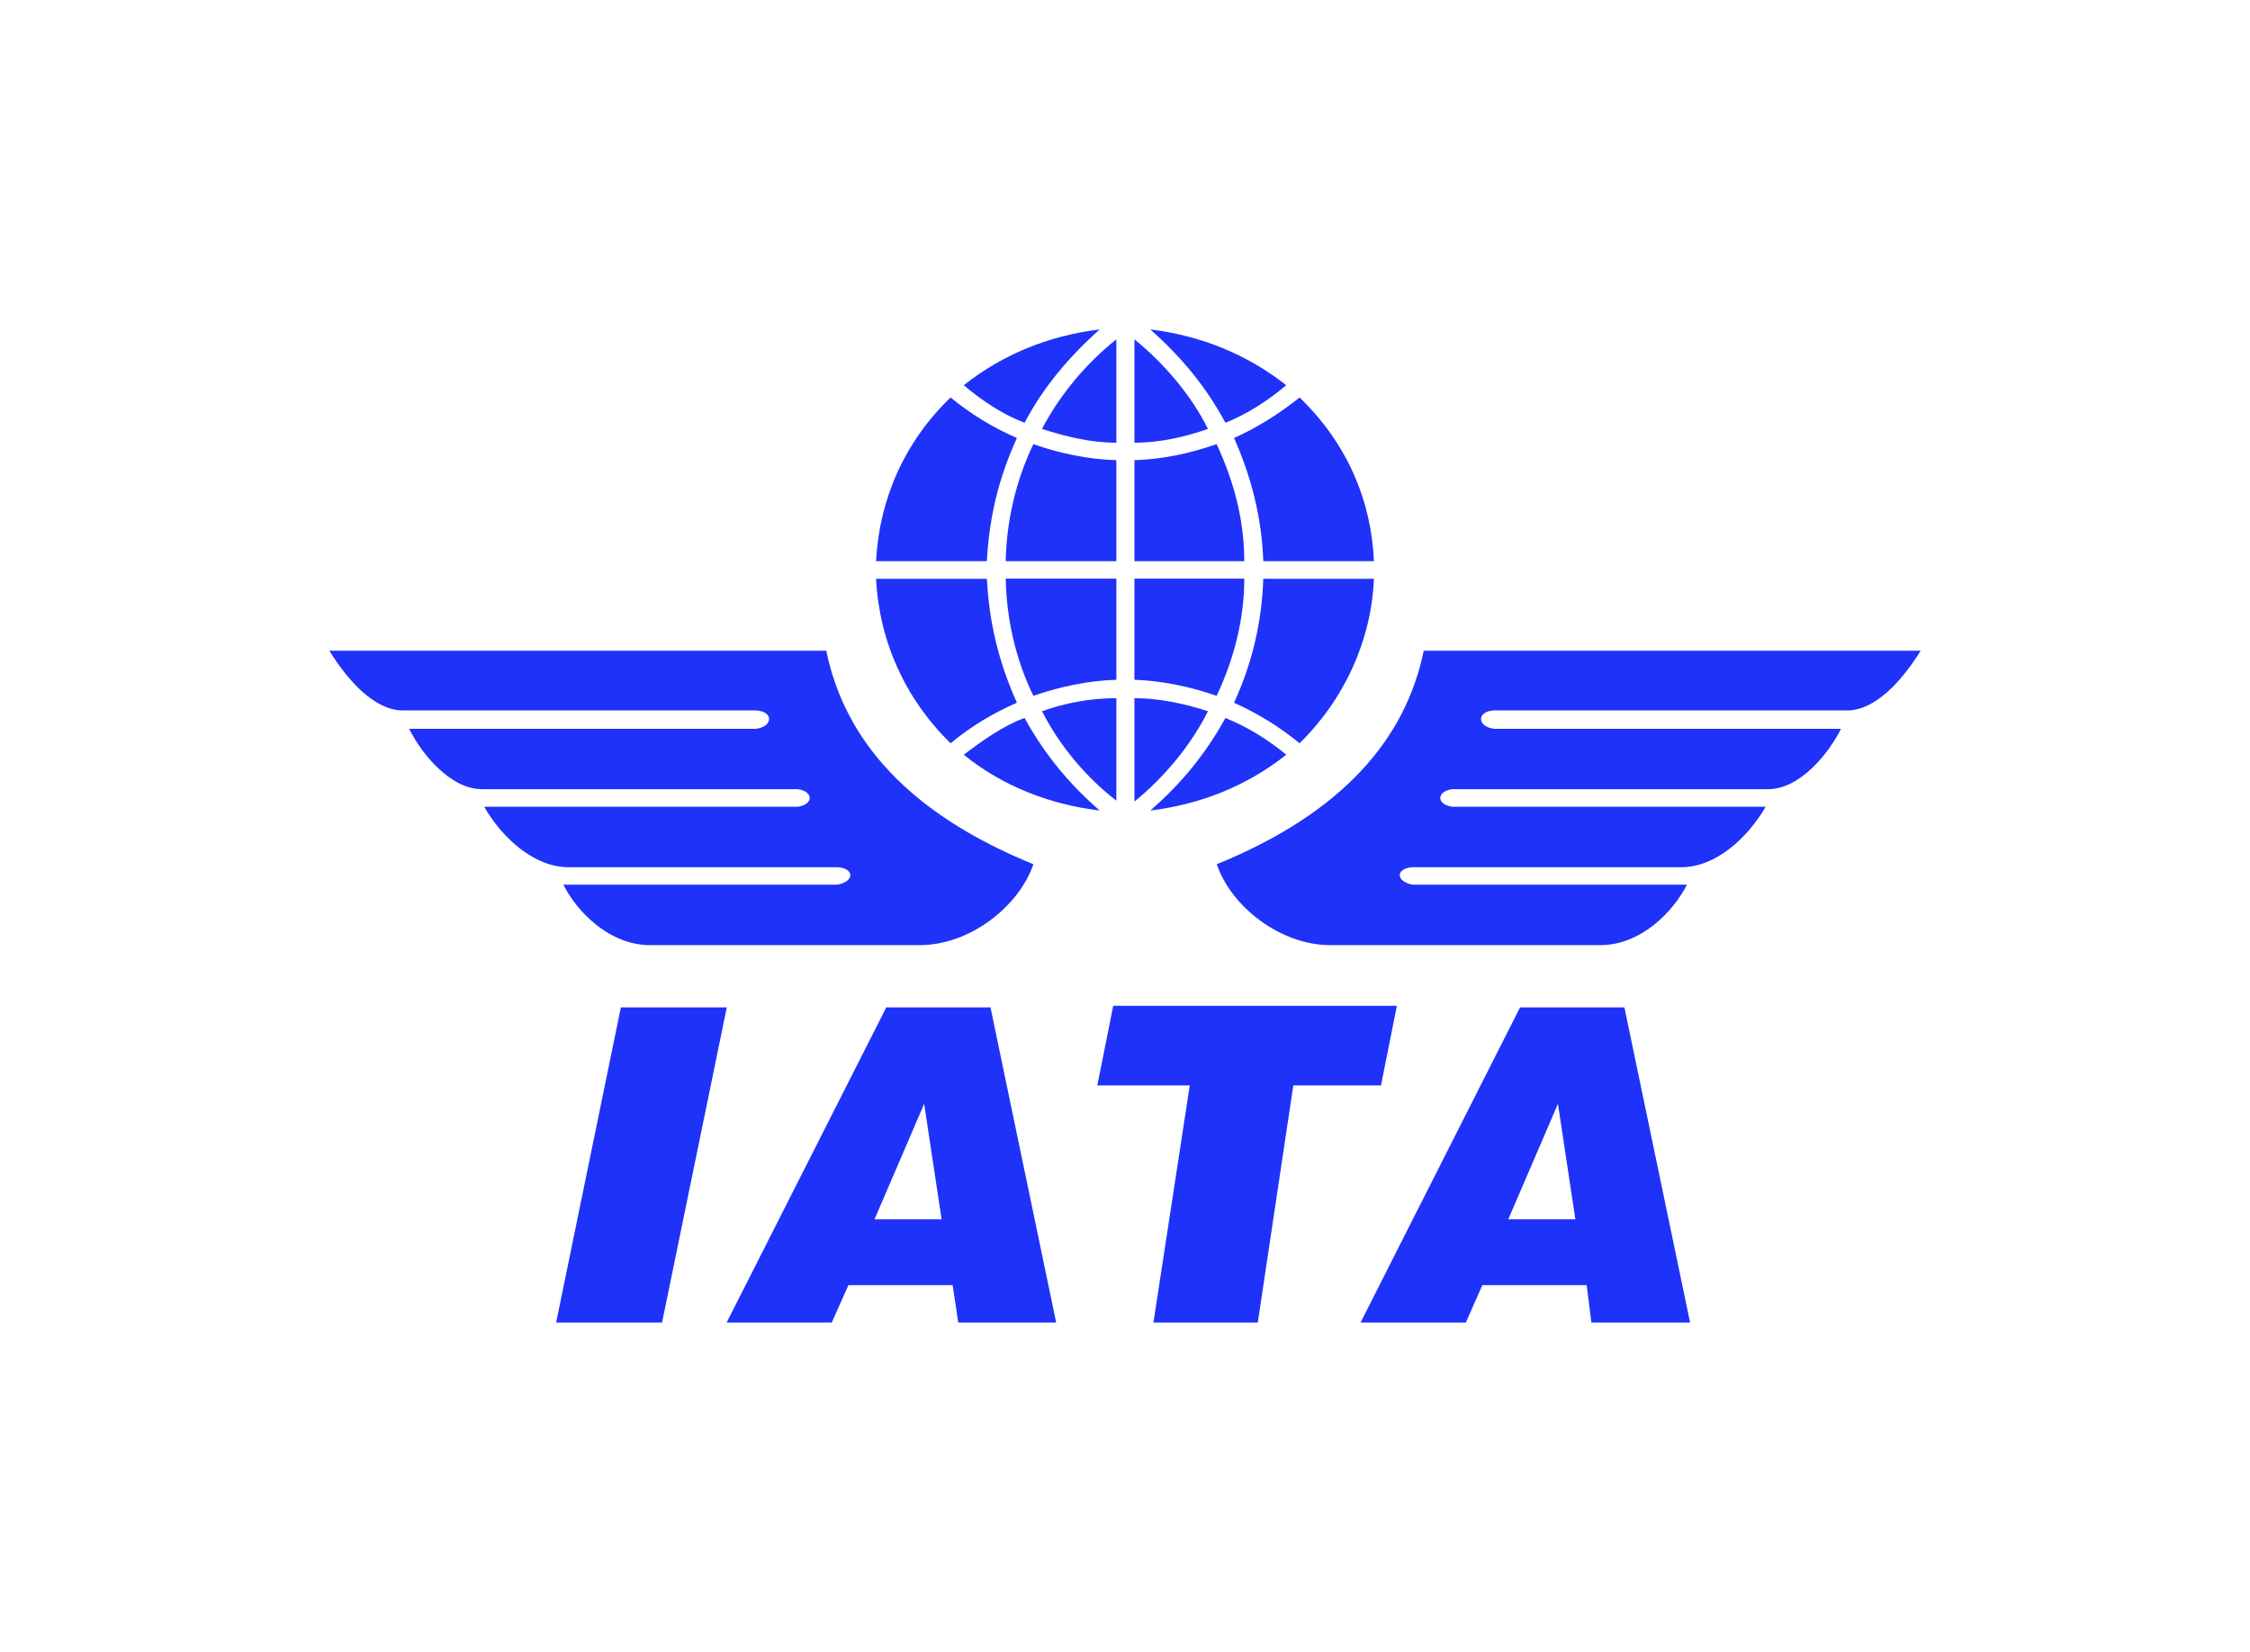 <?xml version="1.0" encoding="utf-8"?>
<svg id="_x3C_Calque_x3E_" style="enable-background:new 0 0 143.18 105.14;" version="1.1"
	 viewBox="0 0 143.18 105.14"
	 x="0px" xml:space="preserve" xmlns="http://www.w3.org/2000/svg" y="0px">
<style type="text/css">
	.iata-logo {
		fill: #1E32FA;
	}
</style>
	<path class="iata-logo" d="M35.39,84.18l4.12-20.06h6.74l-4.12,20.06H35.39z M55.65,77.61h4.27l-1.11-7.35L55.65,77.61z M46.24,84.18
	l10.16-20.06h6.63l4.18,20.06h-6.23l-0.36-2.38h-6.63l-1.06,2.38H46.24z M73.4,84.18l2.31-15.09h-5.88l1.01-5.07h18.05l-1.01,5.07
	H82.3l-2.26,15.09H73.4z M95.98,77.61h4.27l-1.11-7.35L95.98,77.61z M86.58,84.18l10.15-20.06h6.64l4.18,20.06h-6.28l-0.3-2.38
	h-6.64l-1.05,2.38H86.58z M122.22,41.42H90.6c-1.16,5.64-5.18,10.33-13.17,13.59c0.9,2.67,4.02,5.15,7.24,5.15h17.15
	c2.62,0,4.67-2.15,5.53-3.85H89.89c-1.05-0.19-1.11-1.01-0.05-1.11h17.14c2.21,0,4.22-1.86,5.38-3.85H92.41
	c-1.01-0.15-1.01-0.97,0-1.12h20.12c2.01,0,3.86-2.29,4.62-3.84H95.07c-1.1-0.15-1.1-1.12,0-1.17h22.48
	C119.31,45.22,121.02,43.37,122.22,41.42z M20.96,41.42h31.62c1.16,5.64,5.18,10.33,13.18,13.59c-0.91,2.67-4.02,5.15-7.25,5.15
	H41.38c-2.62,0-4.68-2.15-5.53-3.85h17.44c1.06-0.19,1.11-1.01,0.05-1.11H36.19c-2.21,0-4.23-1.86-5.38-3.85h19.96
	c1.01-0.15,1.01-0.97,0-1.12H30.66c-2.01,0-3.87-2.29-4.62-3.84h22.07c1.11-0.15,1.11-1.12,0-1.17H25.63
	C23.87,45.22,22.16,43.37,20.96,41.42z M61.33,24.52c1.16,0.98,2.46,1.85,3.87,2.39c1.2-2.29,2.87-4.24,4.78-5.94
	C66.81,21.35,63.84,22.53,61.33,24.52z M55.75,35.72h7.05c0.15-2.83,0.76-5.31,1.91-7.84c-1.56-0.68-2.92-1.52-4.22-2.58
	C57.56,28.12,55.95,31.78,55.75,35.72z M71.04,29.29v6.43H64c0.05-2.54,0.64-5.12,1.76-7.45C67.41,28.85,69.23,29.24,71.04,29.29z
	 M81.85,24.52c-1.16,0.98-2.51,1.85-3.87,2.39c-1.26-2.34-2.82-4.2-4.78-5.94C76.36,21.35,79.33,22.53,81.85,24.52z M87.43,35.72
	h-7.04c-0.1-2.78-0.76-5.36-1.86-7.84c1.51-0.68,2.91-1.57,4.17-2.58C85.72,28.21,87.27,31.87,87.43,35.72z M72.19,29.29v6.43h6.99
	c0-2.59-0.65-5.07-1.76-7.45C75.77,28.85,73.95,29.24,72.19,29.29z M61.33,48.04c1.16-0.88,2.51-1.85,3.87-2.34
	c1.26,2.29,2.82,4.19,4.78,5.89C66.81,51.21,63.8,50.04,61.33,48.04z M55.75,36.84h7.05c0.15,2.83,0.76,5.31,1.91,7.89
	c-1.56,0.68-2.92,1.51-4.22,2.58C57.61,44.49,55.95,40.83,55.75,36.84z M71.04,43.27v-6.44H64c0.05,2.58,0.64,5.17,1.76,7.46
	C67.41,43.72,69.23,43.32,71.04,43.27z M81.85,48.04c-1.11-0.93-2.51-1.8-3.87-2.34c-1.26,2.29-2.82,4.19-4.78,5.89
	C76.36,51.21,79.33,50.04,81.85,48.04z M87.43,36.84h-7.04c-0.1,2.83-0.71,5.36-1.86,7.89c1.51,0.68,2.86,1.51,4.17,2.58
	C85.57,44.49,87.27,40.73,87.43,36.84z M72.19,43.27v-6.44h6.99c0,2.58-0.65,5.11-1.76,7.46C75.81,43.72,73.9,43.32,72.19,43.27z
	 M71.04,21.6c-1.91,1.51-3.62,3.56-4.73,5.7c1.51,0.49,3.11,0.88,4.73,0.88V21.6z M72.19,21.6c1.86,1.51,3.58,3.5,4.68,5.7
	c-1.51,0.53-3.12,0.88-4.68,0.88V21.6z M71.04,50.96c-1.91-1.46-3.62-3.5-4.73-5.69c1.51-0.54,3.11-0.83,4.73-0.83V50.96z
	 M72.19,51.02c1.86-1.51,3.58-3.55,4.68-5.75c-1.51-0.49-3.12-0.83-4.68-0.83V51.02z"/>
</svg>

